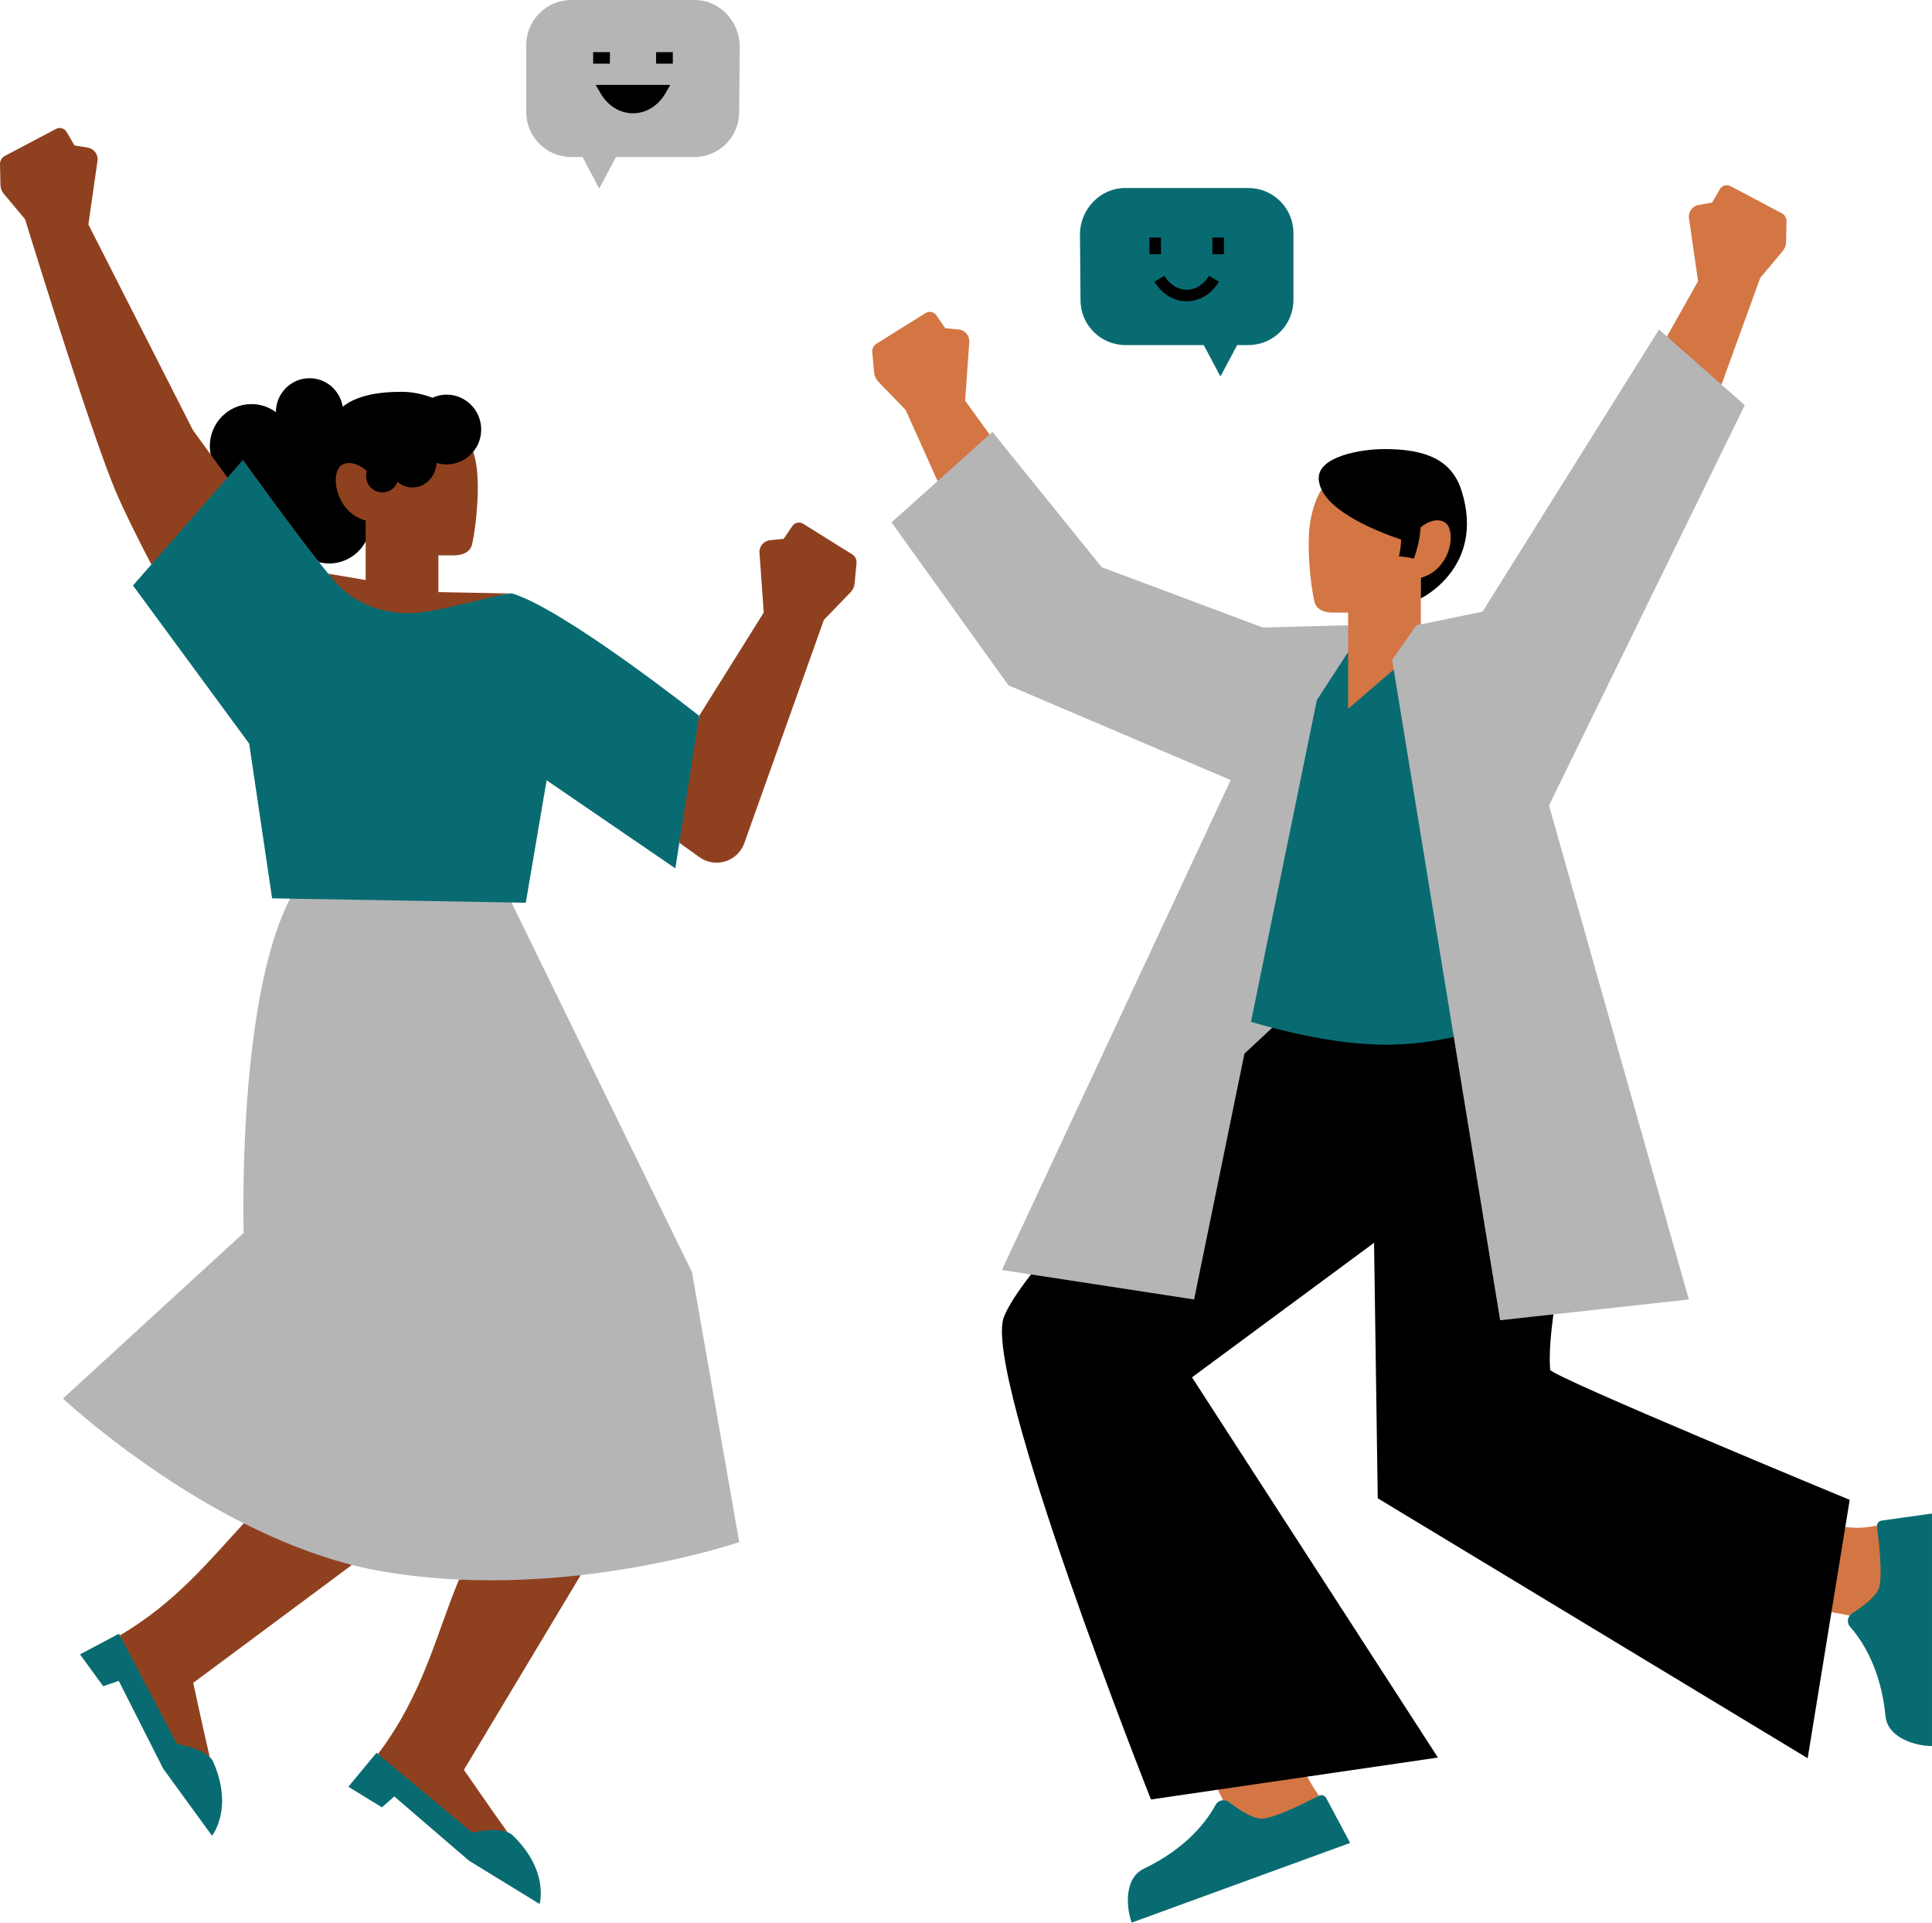 <?xml version="1.0" encoding="UTF-8"?>
<!DOCTYPE svg PUBLIC '-//W3C//DTD SVG 1.0//EN'
          'http://www.w3.org/TR/2001/REC-SVG-20010904/DTD/svg10.dtd'>
<svg height="497.5" preserveAspectRatio="xMidYMid meet" version="1.0" viewBox="-0.0 0.0 500.0 497.5" width="500.0" xmlns="http://www.w3.org/2000/svg" xmlns:xlink="http://www.w3.org/1999/xlink" zoomAndPan="magnify"
><g id="change1_1"
  ><path d="M499.5,392.21l-0.001,59.091c-3.581-0.103-10.517-1.938-11.033-7.287 c-1.221-12.628-6.327-20.053-9.263-23.354c-0.574-0.645-0.616-1.616-0.1-2.311l0.475-0.64l-0.457-0.088 c-0.158,0.13-0.301,0.271-0.418,0.429l-4.724-0.91l0.08-0.493l-0.491-0.095l-6.119,37.603l-110.394-66.738l-0.964-66.804 l-48.276,35.67l63.474,98.13L337.6,459.33l0.223,0.473l0.518-0.076c0.773,1.636,1.835,3.217,3.001,4.941 c-0.005,0.002-0.01,0.003-0.015,0.006c-0.131,0.068-0.284,0.148-0.433,0.225c0.011,0.017,0.022,0.033,0.033,0.05l0.247,0.365 l0.393-0.199c0.13-0.065,0.268-0.099,0.41-0.099c0.33,0,0.634,0.18,0.792,0.469l5.936,11.124l-55.513,20.251 c-1.131-3.4-1.782-10.545,3.064-12.863c11.449-5.476,16.672-12.816,18.767-16.705c0.308-0.572,0.883-0.933,1.537-0.962l0.77-0.036 l-0.206-0.41c-0.194-0.04-0.39-0.063-0.586-0.054l-1.362-2.72l0.521-0.076l-0.236-0.471l-17.275,2.522 c-2.774-7.032-43.377-110.464-37.898-124.153c1.048-2.618,3.379-6.267,6.929-10.845l0.521-0.672l-7.705-1.182l59.138-126.638 l-57.854-24.663l-29.924-41.69l11.856-10.627l-0.215-0.479l-0.391,0.351l-8.259-18.406l-7.093-7.324 c-0.606-0.625-0.98-1.438-1.061-2.303l-0.493-5.291c-0.083-0.891,0.344-1.753,1.104-2.226l12.689-7.918 c0.944-0.589,2.185-0.329,2.813,0.59l2.272,3.32l3.489,0.334c1.644,0.157,2.862,1.596,2.745,3.243l-1.079,15.175l6.326,8.749 l-0.375,0.336l0.294,0.407l0.767-0.688l28.032,34.702l41.906,15.694l22.17-0.597v-0.5v-3.263h-3.908 c-1.723,0-4.269-0.415-4.838-2.956c-1.136-5.077-2.095-15.502-0.903-21.392c0.603-2.974,1.494-5.488,2.76-7.512 c0.081,0.171,0.191,0.336,0.284,0.504c0.047-0.079,0.092-0.162,0.14-0.239l0.146-0.232l-0.117-0.248 c-0.414-0.871-0.638-1.747-0.666-2.603c-0.036-1.061,0.372-2.04,1.213-2.91c3.002-3.106,10.796-4.233,15.302-4.233 c11.319,0,17.136,3.101,19.449,10.37c5.447,17.115-6.397,25.15-9.537,26.934v-4.674c-0.169,0.055-0.324,0.127-0.5,0.175 c-0.001,0-0.001,0-0.002,0.001v12.051l-0.5,0.103l0,0.51l16.774-3.44l45.47-72.692l2.067,1.822l0.251-0.445l-0.384-0.338 l8.062-14.302l-2.345-16.321c-0.235-1.635,0.877-3.157,2.505-3.432l3.456-0.583l2.028-3.474c0.56-0.961,1.779-1.308,2.763-0.789 l13.224,6.987c0.79,0.418,1.278,1.247,1.259,2.142l-0.112,5.312c-0.019,0.87-0.334,1.707-0.892,2.374l-5.796,6.913l-10.029,27.624 l-0.403-0.355l-0.183,0.505l6,5.29l-50.582,103.414l36.09,127.44l-34.862,3.84l-0.051,0.39c-0.627,4.792-1.164,9.855-0.851,14.418 c0.039,0.567,0.093,1.344,39.114,17.886c17.699,7.503,35.599,14.921,38.362,16.064l-1.167,7.168l0.499,0.049l0.08-0.494 c0.858,0.085,1.706,0.154,2.532,0.184c1.927,0.072,3.712-0.193,5.661-0.557c-0.007,0.093-0.004,0.188,0.008,0.285 c0.009,0.066,0.019,0.147,0.028,0.217c0.019-0.004,0.036-0.006,0.056-0.01l0.38-0.07l0.027-0.386 c0.029-0.424,0.345-0.765,0.767-0.83L499.5,392.21z" fill="#D37643"
  /></g
  ><g id="change2_1"
  ><path d="M220.562,143.455l-12.689-7.917c-0.944-0.589-2.185-0.329-2.813,0.589l-2.272,3.32l-3.489,0.334 c-1.644,0.157-2.862,1.597-2.745,3.244l1.101,15.483l-16.71,26.721l0,0l-0.089,0.568l-0.223-0.177 c-0.347-0.275-34.861-27.562-48.201-31.562c-0.027-0.005-0.062-0.005-0.104-0.005c-0.07,0-0.152,0.004-0.295,0.014l-2.538-0.048 c1.118-0.241,2.004-0.406,2.547-0.452l-18.588-0.353v-9.507h3.908c1.723,0,4.27-0.415,4.838-2.956 c1.136-5.077,2.096-15.502,0.903-21.392c-0.176-0.868-0.382-1.687-0.608-2.477c-0.125,0.154-0.265,0.295-0.4,0.44 c-0.028-0.102-0.051-0.199-0.08-0.302l-0.072-0.251l0.166-0.202c1.241-1.521,1.924-3.446,1.924-5.419 c0-4.703-3.79-8.529-8.448-8.529c-1.203,0-2.375,0.257-3.485,0.766l-0.194,0.089l-0.199-0.08c-2.4-0.958-5.193-1.508-7.663-1.508 c-7.006,0-11.787,1.191-15.044,3.748l-0.667,0.524l-0.135-0.838c-0.647-4.027-4.049-6.95-8.089-6.95 c-4.522,0-8.202,3.714-8.205,8.28l0,0.987l-0.795-0.584c-1.771-1.301-3.857-1.988-6.031-1.988c-5.666,0-10.275,4.654-10.275,10.374 c0,0.689,0.069,1.383,0.205,2.061l-0.426,0.187l-0.065-0.089l-4.592-6.305L22.873,58.081l2.362-16.443 c0.236-1.634-0.876-3.157-2.504-3.431l-3.456-0.583l-2.028-3.474c-0.56-0.961-1.779-1.309-2.763-0.789L1.26,40.348 C0.469,40.767-0.019,41.596,0,42.49l0.113,5.313c0.018,0.869,0.334,1.707,0.892,2.373l5.454,6.505 c3.986,12.886,17.797,57.156,23.55,70.599c2.124,4.964,5.383,11.555,9.162,18.798l0.354-0.404c0.031,0.059,0.059,0.114,0.09,0.173 l0.158,0.303l-4.714,5.387l29.903,40.688l5.894,39.741l5.039,0.087l-0.371,0.716c-13.601,26.273-11.985,85.65-11.968,86.247 l0.007,0.229l-46.521,42.645c2.939,2.683,21.84,19.516,46.278,31.844l0.593,0.299l-0.35,0.378c-0.155-0.078-0.314-0.152-0.468-0.23 c-8.951,9.656-17.658,20.529-32.082,29.004l0.233,0.443l-0.431,0.253l-0.24-0.455l-9.128,4.838l5.439,7.473l4.095-1.407 l11.658,23.048l12.211,16.775c1.135-1.826,4.194-8.148-0.106-18.028c-0.16-0.367-0.431-0.736-0.805-1.099l-0.104-0.102l-0.034-0.142 c-0.049-0.203-0.101-0.422-0.154-0.648c0.228,0.17,0.446,0.345,0.64,0.532c-1.292-5.385-4.276-19.206-4.276-19.206l41.078-30.515 c-0.205-0.052-0.408-0.114-0.612-0.167l0.505-0.375l0.23,0.059c2.624,0.669,5.236,1.229,7.763,1.664 c6.324,1.091,12.998,1.803,19.836,2.116l0.715,0.032l-0.203,0.485c-0.179-0.008-0.355-0.01-0.534-0.018 c-5.851,13.961-9.19,29.571-20.972,45.134l0.384,0.32l-0.302,0.399l-0.396-0.33l-6.591,7.956l7.879,4.831l3.249-2.863l19.571,16.854 l17.687,10.844c0.346-2.128,0.744-9.154-6.978-16.62c-0.291-0.281-0.669-0.512-1.159-0.706l-0.135-0.054l-0.085-0.118 c-0.123-0.169-0.255-0.352-0.391-0.542c0.276,0.07,0.545,0.149,0.795,0.248c-3.249-4.483-11.283-16.124-11.283-16.124l30.218-50.374 c-0.204,0.023-0.416,0.042-0.622,0.065l0.32-0.534l0.246-0.028c21.623-2.436,37.796-7.509,40.521-8.398l-12.149-69.378 l-47.03-96.303l4.09,0.071l5.449-32.031l33.307,22.787l1.037-6.644l0.455,0.326l-0.086,0.553l5.187,3.722 c4.121,2.956,9.924,1.142,11.626-3.634l20.593-57.777l6.891-7.115c0.606-0.625,0.979-1.438,1.061-2.303l0.493-5.291 C221.748,144.79,221.322,143.929,220.562,143.455z M94.632,140.022v0.109v9.97l-9.695-1.665c0.17,0.207,0.327,0.395,0.489,0.592 l-0.758-0.13l-0.118-0.145c-0.73-0.893-1.528-1.891-2.375-2.969l-0.902-1.148l1.416,0.354c0.84,0.21,1.673,0.316,2.477,0.317 c3.763,0,7.222-2.074,9.026-5.413l0.44,0.111V140.022z" fill="#8F411F"
  /></g
  ><g id="change3_1"
  ><path d="M369.333,165.584L395,161.751l-3.5,135.5h-77.735l9.981-128.409l22.921-1.424l2.138,1.436 c0.028-0.004,0.056-0.008,0.084-0.012v14.576l11.804-10.155L369.333,165.584z M315.847,97.433l4.324-8.139h2.905 c6.442-0.001,11.663-5.222,11.663-11.663V60.313c0-6.441-5.221-11.662-11.662-11.662h-31.924c-6.44,0-11.662,5.555-11.662,11.996 l0.149,17.02c0,6.441,5.222,11.627,11.662,11.627h20.221L315.847,97.433z M486.94,393.479c-0.661,0.102-1.144,0.647-1.189,1.288 c-0.007,0.093-0.004,0.188,0.008,0.285c0.467,3.521,1.561,12.867,0.484,15.954c-0.784,2.246-4.401,4.86-6.932,6.464 c-0.249,0.158-0.445,0.36-0.609,0.58c-0.638,0.857-0.635,2.085,0.127,2.941c2.888,3.248,7.931,10.571,9.139,23.071 c0.572,5.924,8.331,7.744,11.845,7.744h0.186L500,391.635L486.94,393.479z M341.341,464.668c-0.005,0.002-0.01,0.003-0.015,0.006 c-3.149,1.645-11.552,5.876-14.822,5.922c-2.379,0.033-6.074-2.469-8.449-4.296c-0.456-0.351-0.993-0.495-1.517-0.471 c-0.787,0.036-1.546,0.464-1.956,1.225c-2.061,3.826-7.213,11.073-18.542,16.491c-5.368,2.568-4.419,10.481-3.215,13.783 l0.064,0.174l56.527-20.621l-6.209-11.637C342.842,464.578,342.017,464.325,341.341,464.668z M131.345,474.09 c-3.31-1.313-9.147,0.112-9.147,0.112l-24.381-20.331l-0.379-0.316l-7.279,8.786l8.686,5.325l3.199-2.819l19.306,16.617 l18.291,11.214c0,0,2.595-8.525-6.973-17.777C132.309,474.554,131.855,474.292,131.345,474.09z M54.286,454.663 c-2.561-2.475-8.495-3.384-8.495-3.384l-14.779-28.097l-0.229-0.436l-10.08,5.343l5.996,8.237l4.033-1.385l11.503,22.727 l12.627,17.347c0,0,5.652-6.89,0.34-19.094C55.002,455.462,54.681,455.045,54.286,454.663z M132.566,153.577 c-0.099-0.03-0.282-0.03-0.524-0.01c-2.808,0.235-14.626,3.611-21.859,4.744c-9.104,1.427-18.033-1.503-23.573-7.88 c-0.5-0.575-1.066-1.252-1.674-1.995c-0.728-0.89-1.523-1.885-2.369-2.962c-7.792-9.919-19.695-26.479-19.695-26.479l-4.007,4.578 l-19.695,22.504l-4.753,5.431l30.067,40.911l5.938,40.037l4.657,0.081L77,303.751h53.5l1.872-70.221l3.703,0.064l5.39-31.685 l33.316,22.793l1.034-6.623l5.13-32.85l0,0C180.934,185.22,146.039,157.616,132.566,153.577z" fill="#096B72"
  /></g
  ><g id="change4_1"
  ><path d="M400.877,208.427l36.198,127.825l-35.059,3.862l-4.516,16.138l-34.888,9.54l-7.112-52.04l-51.5,40.5 l-39.5-12.619l2.32-11.852l-7.524-1.154l59.201-126.774l-57.506-24.515l-30.268-42.168l11.918-10.683l13.453-12.058l0.745-0.668 l28.276,35.005l41.688,15.612l22.086-0.595v6.943l-0.084,0.128l-8.004,12.299l-17.054,83.26c1.679,0.496,3.528,1.015,5.506,1.532 c23.998,16.431,46.987,2.374,46.987,2.374l-15.547-95.056l-0.412-2.521l6.287-8.953l1.143-0.234l15.964-3.274l45.669-73.01 l2.046,1.803l14.123,12.451l6.031,5.317L400.877,208.427z M132.372,233.53l-57.292-0.992 c-13.819,26.695-12.024,86.491-12.024,86.491l-46.753,42.858c0,0,19.923,18.736,46.792,32.291 c8.745,4.412,18.224,8.275,27.994,10.764c2.583,0.658,5.186,1.222,7.802,1.673c6.701,1.155,13.377,1.823,19.898,2.122 c11.171,0.512,21.885-0.063,31.491-1.145c23.967-2.701,41.031-8.557,41.031-8.557l-12.236-69.873L132.372,233.53z M179.779,0 h-31.923c-6.441,0-11.662,5.222-11.662,11.662V28.98c0,6.441,5.221,11.663,11.662,11.663h2.906l4.324,8.139l4.324-8.139h20.22 c6.44,0,11.662-5.186,11.662-11.627l0.149-17.02C191.441,5.555,186.219,0,179.779,0z" fill="#B5B5B5"
  /></g
  ><g id="change5_1"
  ><path d="M298.775,72.87l2.581-1.506c1.321,2.264,3.474,3.616,5.759,3.616c2.284,0,4.437-1.352,5.759-3.617l2.581,1.506 c-1.864,3.194-4.981,5.1-8.34,5.1S300.639,76.063,298.775,72.87z M316.753,61.469h-2.988v4.333h2.988V61.469z M300.466,61.469 h-2.988v4.333h2.988V61.469z M401.169,354.433c-0.295-4.288,0.162-9.083,0.847-14.32l-13.786,1.518l-11.991-73.313 c-5.083,1.148-11.049,2.011-17.47,2.011c-10.145,0-21.023-2.165-29.517-4.385c-1.961,1.811-4.404,4.081-7.191,6.696l-13.029,63.611 l-42.211-6.472c-3.387,4.367-5.867,8.141-6.997,10.965c-5.783,14.449,38.043,124.891,38.043,124.891l17.31-2.527l23.165-3.382 l33.791-4.933l-63.642-98.389l47.115-34.812l0.955,66.107l111.264,67.265l6.155-37.825l3.58-22l1.145-7.034 C478.703,388.106,401.283,356.093,401.169,354.433z M362.62,139.635c-0.036,0.905-0.123,1.809-0.262,2.7 c-0.085,0.544-0.203,1.081-0.317,1.618c1.293,0.118,2.62,0.279,3.864,0.602c0.955-2.598,1.554-5.329,1.757-8.09 c1.937-1.676,4.498-2.39,6.214-1.333c3.171,1.954,1.741,12.237-6.164,14.371v5.331c0,0,16.843-8.031,10.514-27.917 c-2.519-7.912-9.183-10.718-19.926-10.718c-6.164,0-17.21,1.927-17.015,7.66c0.033,0.965,0.286,1.899,0.714,2.801 C344.903,132.786,355.989,137.372,362.62,139.635z M115.584,102.118c-1.318,0-2.566,0.295-3.693,0.811 c-2.518-1.006-5.37-1.543-7.848-1.543c-6.718,0-11.841,1.098-15.353,3.855c-0.671-4.177-4.253-7.371-8.583-7.371 c-4.806,0-8.702,3.93-8.705,8.779c-1.778-1.306-3.96-2.085-6.327-2.085c-5.951,0-10.775,4.869-10.775,10.874 c0,0.74,0.075,1.461,0.214,2.159l4.352,5.976l4.007-4.578c0,0,11.903,16.56,19.695,26.479c0.834,0.209,1.701,0.332,2.598,0.332 c4.085,0,7.639-2.294,9.466-5.675v-0.109v-5.331c-7.906-2.132-9.338-12.417-6.166-14.371c1.804-1.112,4.538-0.262,6.504,1.602 c-0.131,0.407-0.221,0.833-0.221,1.285c0,2.327,1.885,4.213,4.212,4.213c1.802,0,3.328-1.137,3.929-2.729 c1.065,0.913,2.403,1.462,3.862,1.462c3.308,0,6.013-2.805,6.252-6.361c0.817,0.248,1.682,0.385,2.58,0.384 c2.784,0,5.27-1.283,6.911-3.294c1.272-1.56,2.037-3.557,2.037-5.735C124.532,106.16,120.525,102.118,115.584,102.118z M155.477,24.22c1.864,3.193,4.982,5.099,8.34,5.099c3.359,0,6.477-1.906,8.34-5.099l1.312-2.247h-19.304L155.477,24.22z M169.794,16.478h4.333V13.49h-4.333V16.478z M157.84,13.49h-4.333v2.988h4.333V13.49z"
  /></g
></svg
>
